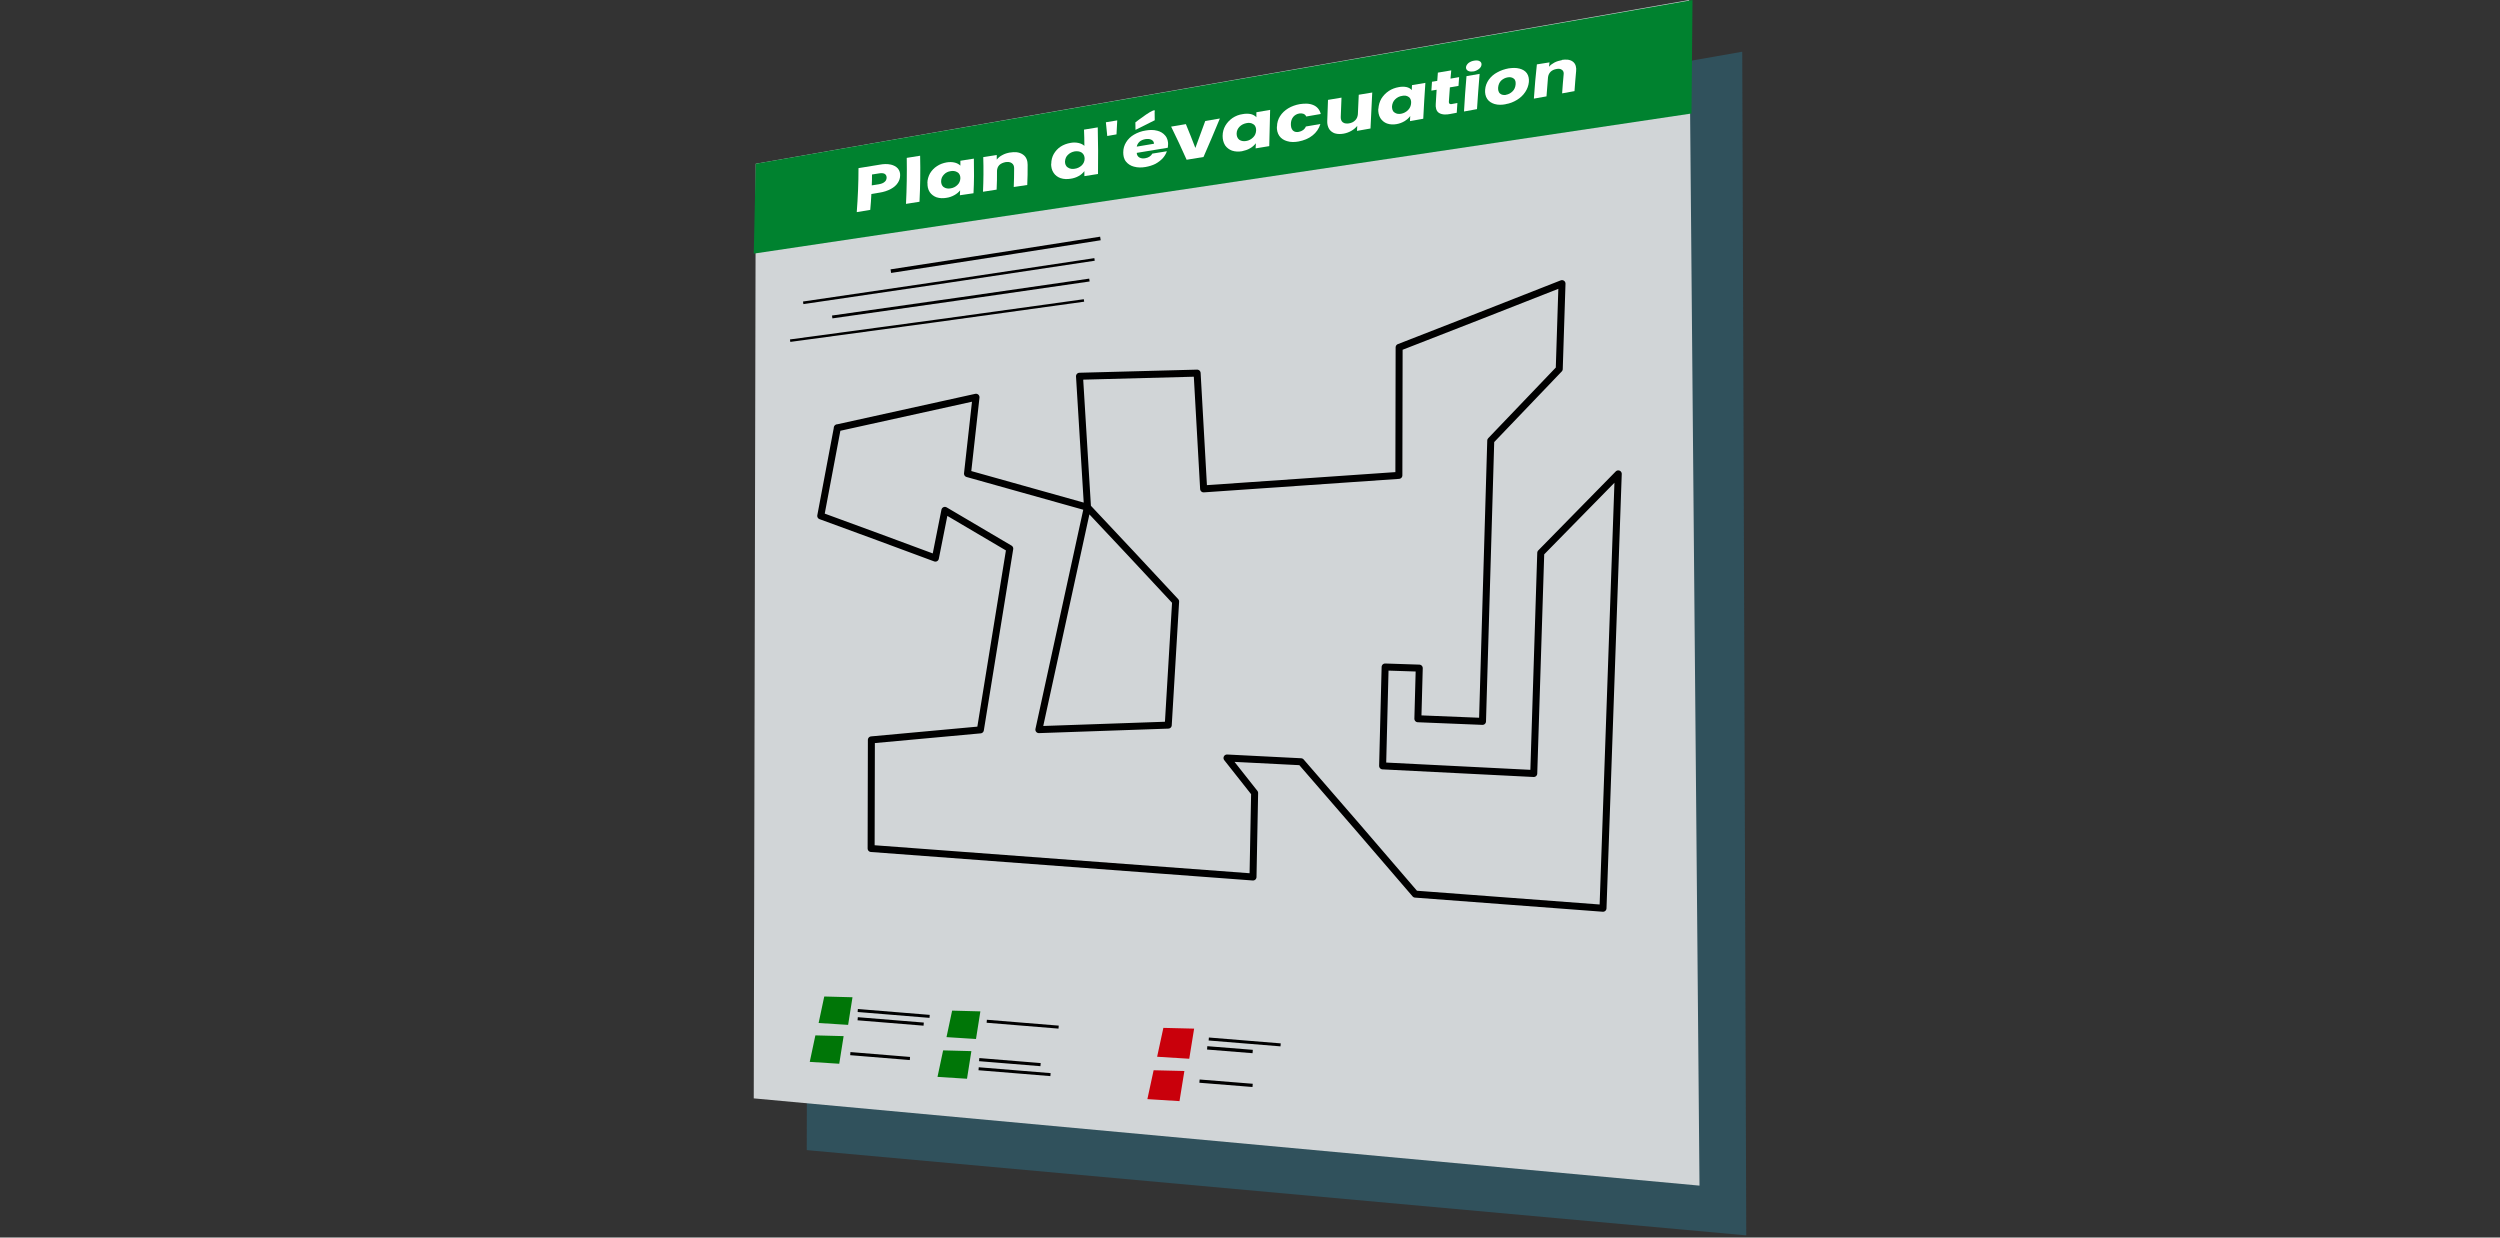 <?xml version="1.0" encoding="UTF-8"?>
<svg id="Calque_1" xmlns="http://www.w3.org/2000/svg" version="1.1" xmlns:serif="http://www.serif.com/" viewBox="0 0 2000 990">
  <rect x="0" y="0" width="2000" height="990" fill="#333333" stroke="none"/>
  <!-- Generator: Adobe Illustrator 29.0.1, SVG Export Plug-In . SVG Version: 2.1.0 Build 192)  -->
  <defs>
    <style>
      .st0 {
        stroke-width: 2px;
      }

      .st0, .st1, .st2, .st3, .st4, .st5, .st6, .st7, .st8, .st9, .st10 {
        fill: none;
        stroke: #000;
      }

      .st0, .st1, .st2, .st3, .st4, .st5, .st6, .st7, .st9, .st10 {
        stroke-linecap: square;
        stroke-miterlimit: 1.5;
      }

      .st1 {
        stroke-width: 2.7px;
      }

      .st11 {
        fill: #c9000b;
      }

      .st11, .st12, .st13, .st14, .st15 {
        fill-rule: evenodd;
      }

      .st2 {
        stroke-width: 2.5px;
      }

      .st3 {
        stroke-width: 2.1px;
      }

      .st16 {
        fill: #fff;
      }

      .st4 {
        stroke-width: 2.9px;
      }

      .st5 {
        stroke-width: 2.5px;
      }

      .st6 {
        stroke-width: 2.5px;
      }

      .st12 {
        fill: #30515c;
      }

      .st7 {
        stroke-width: 2.3px;
      }

      .st8 {
        stroke-linecap: round;
        stroke-linejoin: round;
        stroke-width: 5.6px;
      }

      .st13 {
        fill: #007607;
      }

      .st9 {
        stroke-width: 2.6px;
      }

      .st10 {
        stroke-width: 2.4px;
      }

      .st14 {
        fill: #d1d5d7;
      }

      .st15 {
        fill: #00822f;
      }
    </style>
  </defs>
  <g id="Plan">
    <path class="st12" d="M1393.7,41.4l-746.7,131-1.6,747.7,751.6,68.2-3.2-946.8Z"/>
    <path class="st14" d="M1351.3,0l-746.7,131-1.6,747.7,756.6,69.8L1351.3,0Z"/>
    <path class="st15" d="M1354,0l-749.4,131-1.6,71.9,750.2-112.1L1354,0Z"/>
    <g>
      <path class="st16" d="M720.1,140.4c0,2.1-.7,4.1-1.8,5.8-1.3,2.1-3.3,3.7-5.5,4.9-2.7,1.5-5.9,2.5-9.1,3-2.7.4-4,.7-6.6,1.1-.3,5.1-.4,7.6-.9,12.7-4.3.7-6.5,1.1-10.8,1.8.9-11.8,1.4-23.4,1.4-35.2,6.8-1.1,10.3-1.7,17.2-2.8,2.7-.5,5.7-.7,8.8,0,2,.5,4,1.4,5.5,3.1,1.4,1.7,1.9,3.7,1.8,5.5ZM703.1,147.4c1.7-.3,3.4-.8,4.6-1.9,1-.8,1.6-2.1,1.6-3.4,0-1.1-.4-2.3-1.5-3-1.4-.8-3.2-.6-4.5-.4-2.3.4-3.4.6-5.7.9,0,3.5,0,5.2-.2,8.7,2.3-.4,3.5-.6,5.8-.9Z"/>
      <path class="st16" d="M736.1,124.6c.3,12.4.1,24.5-.5,36.8-4.3.7-6.5,1-10.8,1.7.6-12.3.8-24.5.6-36.8,4.2-.7,6.4-1,10.6-1.7Z"/>
      <path class="st16" d="M741.9,146.6c0-2.9.8-5.5,2.1-7.9,1.4-2.3,3.2-4.3,5.6-5.8,2.2-1.5,4.9-2.5,7.8-3,2-.3,4.3-.4,6.5.2,1.6.4,3.2,1.2,4.4,2.4,0-1.6,0-2.3,0-3.9,4.3-.7,6.4-1,10.8-1.7.2,9.3.2,18.5-.3,27.7-4.3.7-6.5,1-10.9,1.6,0-1.5.1-2.3.2-3.9-1.2,1.5-2.8,2.8-4.6,3.8-2,1.1-4.2,1.9-6.6,2.2-2.4.4-5.1.4-7.8-.5-2.1-.8-4-2.2-5.3-4.1-1.5-2.3-1.9-4.9-1.8-7.2ZM768.3,142.5c0-1.6-.5-3.5-2.2-4.6-1.8-1.2-3.7-1.3-5.5-1-2.2.3-4,1.2-5.4,2.7-1.4,1.4-2.3,3.2-2.3,5.4,0,1.6.4,3.5,2.1,4.7,1.7,1.2,3.7,1.3,5.4,1,2.2-.3,4.1-1.3,5.5-2.7,1.5-1.4,2.3-3.2,2.4-5.4Z"/>
      <path class="st16" d="M808.3,122c3.1-.5,6.8-.6,10,1.6,3,2,3.8,5.3,3.8,8.2,0,6.5,0,9.8-.3,16.2-4.3.7-6.5,1-10.8,1.6.2-6,.3-9,.3-15,0-1.5-.4-3.1-1.9-4.1-1.5-1.1-3.4-1-5-.8-1.9.4-3.7,1.1-4.9,2.3-1.2,1.2-1.8,2.8-1.9,4.6,0,6,0,9.1-.3,15.1-4.4.7-6.5,1-10.9,1.7.4-9.2.5-18.4.2-27.7,4.3-.7,6.5-1,10.8-1.7,0,1.5,0,2.2,0,3.7,1.2-1.5,2.6-2.7,4.4-3.6,1.9-1.1,4-1.7,6.2-2.1Z"/>
      <path class="st16" d="M841,131.1c0-2.9.7-5.6,2-7.9,1.4-2.4,3.2-4.4,5.5-5.9,2.3-1.5,5-2.5,8-3,2-.4,4.2-.4,6.4.1,1.7.4,3.4,1.1,4.6,2.3,0-5.2-.1-7.8-.3-13,4.4-.7,6.6-1.1,11-1.8.3,12.5.4,24.9.2,37.3-4.4.7-6.6,1-10.9,1.7,0-1.6,0-2.4,0-4-1.2,1.6-2.7,2.9-4.5,3.9-1.9,1.1-4.3,1.9-6.6,2.2-2.6.4-5.3.4-8-.5-2.2-.8-4.2-2.2-5.5-4.2-1.6-2.3-2-4.9-2-7.3ZM867.7,126.9c0-1.7-.6-3.6-2.3-4.8-1.8-1.2-3.8-1.2-5.6-1-2.2.4-4,1.3-5.5,2.8-1.4,1.3-2.2,3.2-2.3,5.4,0,1.7.5,3.6,2.3,4.7,1.7,1.2,3.7,1.3,5.5,1,2.2-.3,4.1-1.3,5.6-2.7,1.4-1.4,2.3-3.2,2.3-5.4Z"/>
      <path class="st16" d="M893.8,96.2c-.2,4.5-.3,6.8-.6,11.3-3,.5-4.4.8-7.4,1.3-.4-4.4-.6-6.6-1.1-11,3.6-.6,5.4-.9,9.1-1.5Z"/>
      <path class="st16" d="M934.4,115.6c0,.9,0,1.8-.2,2.6-9.9,1.7-14.9,2.5-24.8,4.1,0,1.4.7,2.9,2.1,3.7,1.5.8,3.1.9,4.6.6,2.5-.4,4.6-1.6,5.7-3.7,4.7-.8,7-1.1,11.7-1.9-.7,2.1-1.9,4-3.3,5.6-1.7,1.8-3.7,3.3-5.9,4.5-2.4,1.2-5.1,2-7.9,2.5-3,.5-6.1.6-9.3-.3-2.4-.6-4.7-2-6.3-4-1.8-2.2-2.2-4.9-2.2-7.4,0-3,.8-5.7,2.3-8.1,1.5-2.5,3.7-4.6,6.3-6.1,2.8-1.6,5.9-2.8,9.4-3.3,2.9-.5,6.1-.7,9.3.2,2.4.6,4.7,1.9,6.3,3.9,1.8,2.1,2.3,4.8,2.3,7.1ZM923.2,115.1c0-1.3-.6-2.5-1.9-3.2-1.6-.9-3.3-.8-4.9-.6-1.8.3-3.4.9-4.7,2-1.2,1.1-2,2.4-2.3,4,5.5-.9,8.2-1.3,13.7-2.3ZM923.8,96.2c-6.2,3.1-9.2,4.6-15.4,7.7,0-2.4,0-3.6-.1-6,0,0,17.6-13.8,15.4-8.4,0,2.7,0,4,.1,6.7Z"/>
      <path class="st16" d="M956.2,118.6c3.2-8.7,4.8-13.1,8-21.8,4.7-.8,7-1.2,11.7-2-4.3,10.3-8.6,20.6-13.1,30.8-5.4.9-8.1,1.3-13.5,2.2-3.9-8.9-8.1-17.7-12.4-26.5,4.7-.8,7.1-1.2,11.8-2,3.1,7.6,4.7,11.5,7.6,19.1Z"/>
      <path class="st16" d="M978.1,108.7c0-3,.8-5.8,2.2-8.2,1.4-2.4,3.4-4.5,5.7-6.1,2.4-1.6,5.1-2.7,8.1-3.1,2.1-.4,4.4-.5,6.7,0,1.5.4,3.2,1.2,4.3,2.5,0-1.6,0-2.4,0-4,4.4-.8,6.6-1.1,11-1.9-.2,9.7-.4,19.3-.7,29-4.4.7-6.6,1.1-10.9,1.8,0-1.6.1-2.4.2-4.1-1.3,1.6-2.8,3-4.6,4-1.9,1.2-4.3,1.9-6.6,2.4-2.5.4-5.3.4-7.9-.5-2.2-.8-4.2-2.3-5.5-4.2-1.5-2.4-2-5-2-7.5ZM1004.9,104.2c0-1.7-.4-3.7-2.2-4.8-1.7-1.2-3.7-1.3-5.5-.9-2.2.4-4.1,1.4-5.5,2.8-1.5,1.5-2.4,3.4-2.4,5.6,0,1.7.5,3.7,2.1,4.9,1.7,1.2,3.8,1.3,5.5,1,2.2-.3,4.1-1.4,5.6-2.9,1.5-1.4,2.3-3.4,2.4-5.6Z"/>
      <path class="st16" d="M1021.6,101.3c0-3.1.9-5.9,2.4-8.3,1.6-2.6,3.9-4.7,6.5-6.3,2.8-1.7,6-2.8,9.3-3.4,3.6-.5,7.5-.8,11.2.9,2.9,1.3,4.9,3.9,5.6,7-4.6.8-6.9,1.2-11.6,2-1.1-2.4-3.5-2.7-5.6-2.4-1.9.3-3.6,1.3-4.8,2.7-1.3,1.6-1.9,3.6-1.9,5.7,0,1.7.2,3.8,1.6,5.2,1.3,1.3,3.2,1.4,4.7,1.1,2.6-.5,4.7-1.9,5.7-4.3,4.6-.8,6.9-1.2,11.6-2-1.1,3.7-3.3,6.8-6.2,9.1-3.2,2.6-7.1,4.1-11.3,4.9-2.9.5-6.1.7-9.2-.3-2.4-.7-4.6-2-6.1-4.1-1.6-2.3-2.1-5-2-7.5Z"/>
      <path class="st16" d="M1097.8,73.8c-.5,9.7-.9,19.3-1.4,29-4.3.8-6.5,1.1-10.8,1.9,0-1.6.1-2.4.2-4-1.3,1.6-2.9,2.9-4.6,3.9-1.9,1.1-4,1.9-6.2,2.3-2.3.4-4.7.5-7.1-.2-1.8-.6-3.5-1.8-4.6-3.5-1.2-2-1.6-4.3-1.5-6.4.3-6.8.4-10.2.6-16.9,4.3-.7,6.5-1.1,10.8-1.8-.3,6.2-.4,9.3-.6,15.6,0,1.5.3,3.2,1.7,4.2,1.5,1.1,3.4,1,4.9.8,1.9-.3,3.7-1.1,5-2.5,1.3-1.3,1.9-2.9,2.1-4.8.3-6.3.4-9.5.7-15.6,4.3-.7,6.5-1.1,10.9-1.8Z"/>
      <path class="st16" d="M1102.7,87.1c.2-3,1-5.8,2.4-8.2,1.5-2.4,3.5-4.5,5.9-6.1,2.4-1.6,5.1-2.6,8-3.1,2-.4,4.3-.5,6.4,0,1.5.4,3,1.1,4,2.4,0-1.6.1-2.4.2-4,4.3-.7,6.4-1.1,10.7-1.8-.7,9.6-1.2,19.1-1.7,28.7-4.2.8-6.4,1.2-10.6,1.9,0-1.7.1-2.5.2-4.1-1.2,1.7-2.8,3-4.5,4.1-2,1.2-4.2,2-6.5,2.4-2.4.4-5.1.4-7.6-.5-2.2-.8-4-2.3-5.3-4.3-1.4-2.3-1.8-5-1.7-7.5ZM1128.9,82.4c.1-1.7-.3-3.7-1.9-4.8-1.6-1.2-3.5-1.3-5.3-.9-2.2.3-4.1,1.3-5.6,2.8-1.5,1.4-2.3,3.4-2.5,5.6,0,1.8.3,3.8,2,4.9,1.6,1.2,3.5,1.3,5.3,1,2.1-.4,4-1.4,5.5-2.9,1.5-1.5,2.4-3.5,2.5-5.7Z"/>
      <path class="st16" d="M1165.9,82.6c-.2,3-.3,4.6-.5,7.6-2.1.4-3.2.6-5.3,1-2.7.5-6.1.8-8.8-.8-2.5-1.5-2.9-4.7-2.7-7.2.3-4.6.4-6.9.7-11.4-1.7.3-2.5.4-4.2.7.2-2.9.3-4.3.5-7.1,1.7-.3,2.5-.4,4.2-.7.2-2.7.3-4,.5-6.6,4.3-.7,6.4-1.1,10.7-1.8-.2,2.6-.3,4-.6,6.6,2.8-.5,4.2-.7,6.9-1.2-.2,2.8-.3,4.2-.5,7-2.8.5-4.1.7-6.9,1.2-.3,4.5-.5,6.8-.8,11.4,0,.6,0,1.4.6,1.7.7.5,1.7.3,2.4.1,1.5-.3,2.3-.4,3.8-.7Z"/>
      <path class="st16" d="M1178.7,57.1c-1.4.2-3.1.3-4.4-.5-1.1-.7-1.6-1.7-1.5-2.8.1-1.4,1-2.5,2-3.4,1.3-1,3-1.7,4.7-1.9,1.4-.2,3-.3,4.3.5,1.1.6,1.5,1.6,1.4,2.8-.1,1.4-1,2.5-2.1,3.4-1.3,1-2.8,1.7-4.5,2ZM1183.7,59c-.8,9.4-1.5,18.9-2.1,28.3-4.2.7-6.2,1.1-10.4,1.9.5-9.4,1.2-18.9,2-28.3,4.2-.7,6.3-1.1,10.5-1.8Z"/>
      <path class="st16" d="M1204.4,83.4c-2.8.5-5.8.7-8.8-.2-2.2-.7-4.4-1.9-5.8-4-1.5-2.2-1.9-4.9-1.7-7.4.2-3,1.3-5.7,2.9-8,1.8-2.5,4.1-4.5,6.8-5.9,2.8-1.6,5.9-2.6,9.1-3.2,2.9-.4,5.9-.6,8.8.2,2.2.6,4.4,1.7,5.8,3.7,1.4,2,1.8,4.6,1.6,7-.3,2.9-1.3,5.6-2.9,8-1.7,2.6-4,4.7-6.6,6.3-2.8,1.7-5.8,2.9-9,3.4ZM1204.9,75.8c1.9-.3,3.7-1.3,5.1-2.7,1.5-1.4,2.3-3.4,2.5-5.6.1-1.7,0-3.6-1.6-4.7-1.4-1.1-3.2-1.2-4.8-.9-1.9.3-3.7,1.2-5.2,2.6-1.4,1.4-2.2,3.3-2.4,5.5-.1,1.7.1,3.7,1.6,4.9,1.4,1.2,3.1,1.2,4.8,1Z"/>
      <path class="st16" d="M1249.6,47.9c2.9-.4,6.3-.5,8.8,1.5,2.3,1.8,2.8,4.8,2.5,7.5-.6,6.2-.8,9.4-1.3,16-3.9.7-5.9,1.1-9.9,1.8.4-6.2.7-9.2,1.2-15,.2-1.4,0-2.9-1.3-3.8-1.2-1-3-1-4.4-.7-1.8.3-3.5,1-4.7,2.2-1.2,1.2-1.9,2.7-2.1,4.5-.5,5.9-.7,9-1.2,15.2-4,.7-6,1.1-10.1,1.8.7-9.6,1.4-18.8,2.4-27.4,4.1-.7,6.1-1,10.1-1.6-.2,1.4-.3,2.1-.4,3.5,1.2-1.5,2.8-2.5,4.4-3.4,1.9-1,3.9-1.5,5.9-1.9Z"/>
    </g>
    <g>
      <g>
        <path class="st4" d="M878.9,191c-54.9,8.7-109.8,17.2-164.8,25.7"/>
        <path class="st3" d="M874.6,207.7c-77,11.7-154,23.2-231,34.4"/>
        <path class="st7" d="M870.4,224.2c-67.8,9.9-135.6,19.6-203.5,29.2"/>
        <path class="st0" d="M866.2,240.5c-77.7,10.9-155.4,21.5-233.1,31.9"/>
        <path class="st10" d="M742.5,813c-18.4-1.5-36.8-3-55.1-4.5"/>
        <path class="st5" d="M737.7,819.2c-16.8-1.4-33.5-2.7-50.3-4.1"/>
        <path class="st6" d="M726.7,846.7c-15.1-1.2-30.1-2.4-45.2-3.7"/>
        <path class="st10" d="M845.7,821.6c-18.4-1.5-36.8-3-55.1-4.5"/>
        <path class="st2" d="M831.2,851.6c-15.5-1.3-31.1-2.5-46.6-3.8"/>
        <path class="st10" d="M839.2,859.6c-18.4-1.5-36.8-3-55.1-4.5"/>
        <path class="st10" d="M1023.3,835.8c-18.4-1.5-36.8-3-55.1-4.5"/>
        <path class="st1" d="M1000.8,841.1c-11.2-.9-22.5-1.8-33.7-2.7"/>
        <path class="st9" d="M1000.8,868.2c-13.3-1.1-26.6-2.2-39.9-3.2"/>
      </g>
      <path class="st8" d="M669.9,342.2c-4.4,23.5-8.8,47-13.3,70.5,30.6,11.2,61.2,22.4,91.7,33.8,2.5-12.7,5-25.5,7.6-38.2,17.3,10.2,34.6,20.4,51.9,30.6-7.9,48.3-15.7,96.7-23.5,145-29,2.7-58.1,5.4-87.2,8,0,29-.1,57.9-.2,86.9,101.8,7.6,203.7,15.2,305.5,22.8.5-22.4.9-44.8,1.3-67.2-7.4-9.3-14.7-18.7-22.1-28,19.7,1,39.5,2,59.2,3,30.6,35.2,61.1,70.5,91.4,105.9,50,3.8,100.1,7.6,150.2,11.3,1.4-39.7,9.5-271.4,12.2-347.5-20.6,21.1-41.3,42.2-62,63.2-1.9,58.8-3.8,117.7-5.6,176.5-40.3-2-80.6-4.1-120.9-6.1.7-26.4,1.3-52.8,2-79.1,9.1.3,18.2.6,27.3.9-.4,13.5-.7,27-1.1,40.5,17.2.7,34.5,1.4,51.7,2.1.4-13.7.8-27.4,1.2-41,1.8-61.2,3.6-122.4,5.4-183.6,18.3-19.1,36.6-38.2,54.8-57.3.8-22.8,1.5-45.6,2.2-68.3-43.4,17.1-86.8,34.1-130.3,51,0,34.1-.1,68.3-.2,102.4-52.1,3.6-104.2,7.2-156.2,10.8-1.7-30.9-3.5-61.7-5.2-92.6-31.3.8-62.7,1.7-94.1,2.5,2.1,34.9,4.3,69.8,6.4,104.8,23.6,25,47.1,50.2,70.5,75.4-2,33-3.9,65.9-5.9,98.9-34.5,1.2-69,2.4-103.5,3.6,9.5-43.4,19-86.8,28.4-130.2,3.5-15.9,6.9-31.8,10.4-47.7-31.9-9-63.9-18-95.9-26.9,2.3-20.4,4.5-40.7,6.8-61.1-37,8.2-74,16.4-111,24.5Z"/>
      <path class="st13" d="M652.3,828.3l22.6.6-3.5,22.1-23.6-1.5,4.5-21.2Z"/>
      <path class="st11" d="M922.9,856.2l24.6.6-3.9,24.1-25.7-1.6,5-23.1Z"/>
      <path class="st13" d="M754.5,840.3l22.6.6-3.5,22.1-23.6-1.5,4.5-21.2Z"/>
      <path class="st13" d="M761.7,808.5l22.6.6-3.5,22.1-23.6-1.5,4.5-21.2Z"/>
      <path class="st13" d="M659.4,797.2l22.6.6-3.5,22.1-23.6-1.5,4.5-21.2Z"/>
      <path class="st11" d="M930.7,822.3l24.6.6-3.9,24.1-25.7-1.6,5-23.1Z"/>
    </g>
  </g>
</svg>